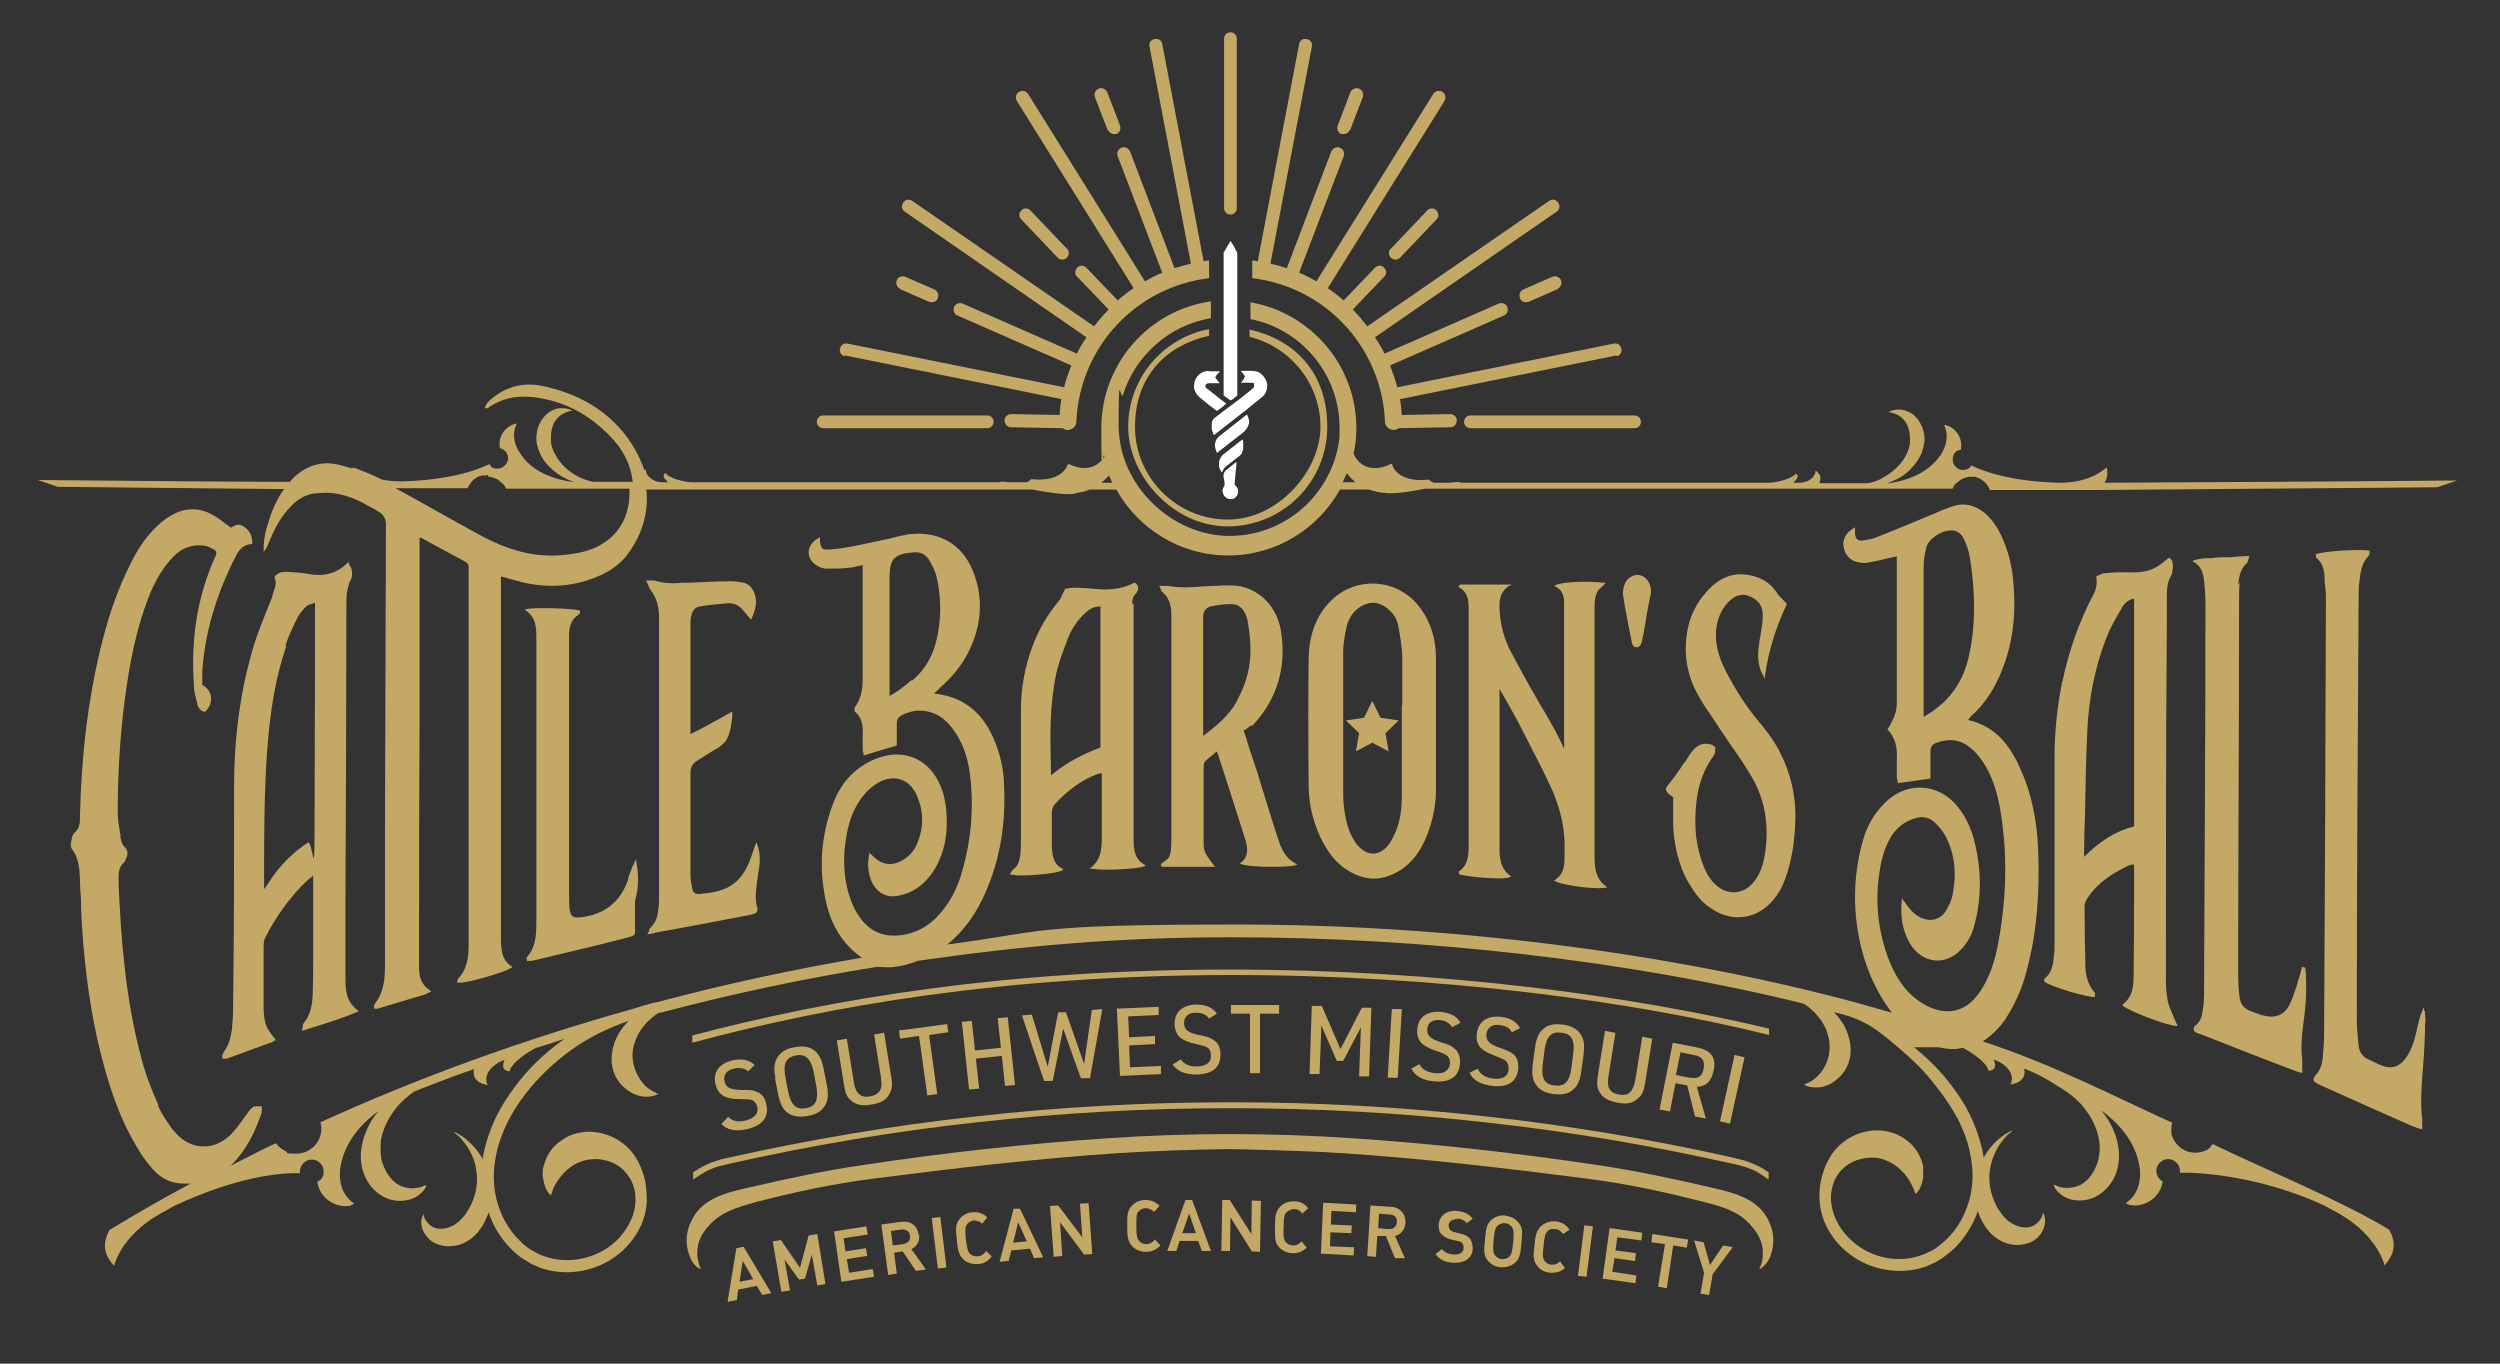 <?xml version="1.0" encoding="UTF-8"?> <svg xmlns="http://www.w3.org/2000/svg" version="1.1" viewBox="0 0 550 300"><rect x="0" y="0" width="550" height="300" fill="#333333" stroke="none"/><defs><style> .st0 { fill: #fff; } .st1 { fill: #c4a866; } .st2 { display: none; } </style></defs><g id="Testing_Dark_Background" class="st2"><rect x="2.7" y="2" width="545.4" height="295.3"></rect></g><g id="Layer_3"><polygon class="st1" points="301.9 154.2 300.1 157.9 296.1 158.5 299 161.3 298.3 165.3 301.9 163.4 305.5 165.3 304.8 161.3 307.7 158.5 303.7 157.9 301.9 154.2"></polygon><path class="st1" d="M270.7,243.8c18.7,0,37.3,1,55.9,3.1,18.4,2,36.7,5.1,54.9,9.2h0c.3,0,.5.1.8.2.3,0,.5.1.8.2h0c.9.2,1.9.6,2.8,1,.9.4,2.3,1.4,3.2,2v-1.6c-.9-.6-1.8-1.2-2.8-1.6-1-.5-2-.8-2.9-1.1-.3,0-.6-.1-.8-.2-.3,0-.6-.1-.8-.2h0c-18.2-4.1-36.6-7.2-55-9.2-18.6-2.1-37.3-3.1-56-3.1-18.7,0-37.4,1-56,3.1-18.4,2-36.8,5.1-55,9.2h0c-.3,0-.5.1-.8.2-.3,0-.6.1-.8.2-1,.3-2,.6-2.9,1.1-.9.4-1.9,1-2.8,1.6v1.6c.8-.6,2.3-1.5,3.2-2,.9-.4,1.9-.8,2.8-1h0c.3,0,.5-.1.8-.2.3,0,.5-.1.8-.2h0c18.2-4.1,36.5-7.2,54.9-9.2,18.6-2.1,37.2-3.1,55.9-3.1Z"></path><path class="st1" d="M295.4,253.7c18,1.2,35.9,3.3,53.7,5.6,8.7,1.1,17.5,3,26,5.2,3.9,1,7.5,2,10.2,5.2.9,1,1.6,2.1,2,3.1.4,1,.6,2.2.5,3.4,0,.9-.2,1.9-.6,2.6,0,.1-.1.3-.2.4,0,0,.2,0,.3-.1.3-.2,1.2-.8,1.9-2.1.4-.8,1.1-2.6.9-5-.2-2-1.1-4.1-2.4-5.6-2.8-3.3-7.6-4.3-11.5-5.2-8.2-1.9-16.6-3.7-24.9-4.9-17.9-2.7-36-4.7-54-5.9-8.9-.6-17.8-.9-26.7-.9-8.9,0-17.8.3-26.7.9-18.1,1.2-36.1,3.2-54,5.9-8.3,1.2-16.7,3-24.9,4.9-4,.9-8.7,1.9-11.5,5.2-1.3,1.6-2.2,3.6-2.4,5.6-.2,2.4.5,4.1.9,5,.7,1.4,1.6,2,1.9,2.1.1,0,.2,0,.3.1,0-.1-.1-.2-.2-.4-.3-.7-.5-1.7-.6-2.6,0-1.2.1-2.4.5-3.4.4-1,1.1-2.1,2-3.1,2.7-3.1,6.4-4.1,10.2-5.2,8.5-2.2,17.3-4.1,26-5.2,17.9-2.3,35.8-4.4,53.7-5.6,8.2-.5,16.5-.8,24.7-.9,0,0,16.5.3,24.7.9Z"></path><path class="st1" d="M266,73.9v-1.5c-10.1,1.9-17.8,10.8-17.8,21.5s9.8,21.9,21.9,21.9,21.9-9.8,21.9-21.9-7.3-19.2-17.1-21.4v1.6c8.9,2.2,15.6,10.2,15.6,19.8s-9.2,20.4-20.4,20.4-20.4-9.2-20.4-20.4,7-18,16.2-20Z"></path><path class="st1" d="M55.9,243.4l-.4.3c-.4.3-.7.7-1,1.1,0,.1-.2.2-.2.3-.4.5-.7,1-1,1.4-.8,1.1-1.7,2.3-2.7,3.3-1.8,1.6-3.8,2.5-5.9,2.4-2.2,0-4.3-1-6-2.9-.6-.6-1-1.1-1.3-1.6-.2-.3-.4-.7-.7-1-.7-1.1-1.4-2.2-1.9-3.4v-.3c-1.5-3.3-2.8-6.7-3.7-10.2-3.6-13.4-4.5-26.9-5-38.2v-.4c0-1.7-.2-3.3,1.3-4.6,0,0,.1-.1.1-.2h-.2c0,0,.2,0,.2,0,.5-1,1-2.1-.2-3.2-.4-.4-.6-1-.8-2v-.5c-.3-1.7-.6-3.4-.6-5.1,0-8.3.5-15.7,1.3-22.7.8-6.4,2-14.9,4.9-22.9,1.2-3.4,2.9-7.3,6.1-10.6,1.8-1.8,3.9-2.6,6.3-2.4.7,0,1.5.3,2.2.7,1,.5,1.1.8.6,1.9-3.9,8.7-5.4,18.1-4.6,28.6,0,1.2.4,2.3.7,3.5v.3c.3.7.6,1.4,1.6,1.6h.1s0,0,0,0c1-.9,1.5-2.2,1.3-3.4-.2-1.1-.9-2-1.9-2.5,0-.3,0-.6,0-.9,0-.7,0-1.4,0-2.1.6-8.7,3.1-17,7.5-25.6.6-1.1,1.5-2.3,3.3-2.4h.2s0-.2,0-.2c0-1.8-.7-3-2.1-3.8-1.1-.6-1.9,0-2.6.4-.4-.3-.8-.6-1.2-.9-.9-.7-1.7-1.3-2.6-1.8-2.8-1.7-5.9-1.8-8.8-.3-1.2.6-2.3,1.4-3.6,2.6-3.4,3.2-5.4,7.1-7.1,10.9-2.2,4.7-3.9,10-5.5,16.5-2.6,11-4.1,22.8-4.4,36.3v.2c0,1.3,0,2.5-1.1,3.5-.5.4-.7,1.1-.8,1.8,0,.2,0,.4-.1.5-.1.4,0,.9.1,1.2,1.6,2,1.8,4.5,1.9,6.8v.4c0,1.3.1,2.6.2,3.8,0,1.9.1,3.8.2,5.7.7,10.6,2,20,4.2,28.6,1.5,5.9,3.7,13.5,8,20.6,1.1,1.9,2.3,3.5,3.5,4.8,1.8,2.1,4.2,3.1,6.8,3.1s1.2,0,1.8-.2c-6.2,3.3-12.3,6.8-18.2,10.4-1.9,3.4-.9,5.8,1,7.9,0,0,1.4-6.5,10-11.4,1.1-.6,2.2-1.2,3.2-1.8,13.8-6.4,23-7.3,27.7-7.2,0-.1,0-.2,0-.4,0-1.4,1.2-2.6,2.6-2.6s2.6,1.2,2.6,2.6-.6,1.9-1.4,2.3c.8,5.1,6.5,6.2,8.1,4.8-4.1-2.8-3-8-3-8,.9-5.9,5.1-10,8.4-12.4-1.4,1.6-2.5,3.6-3.2,5.7-.5,1.6-.8,3.2-.7,4.7,0,1.5.4,2.9.9,4,.9,2.2,2.7,3.9,4.7,4.8,1,.4,2,.6,3,.6.9,0,1.8-.2,2.5-.4,1.4-.5,2.3-1.4,2.8-2,.2-.3.4-.6.4-.8,0-.2.1-.3.1-.3,0,0,0,0-.3.1-.2,0-.4.2-.7.3-.7.2-1.6.4-2.7.3-1.1-.1-2.3-.5-3.2-1.3-1-.8-1.8-1.9-2.4-3.3-.3-.7-.6-1.5-.7-2.5-.1-1-.1-2.2,0-3.4.4-2.5,1.7-5.1,3.4-7.2,1.2-1.5,2.7-2.7,4-3.6,4.3-1.7,8.7-3.4,13.1-4.9-.7,3.2,3,3.5,3,3.5-1.2-2.3,1.2-4.7,3.7-5.5-1.1,2.5,1.1,2.5,1.1,2.5.6-2.4,5.3-4.9,5.7-5.1,2.2-.7,4.4-1.4,6.6-2.1-.1,0-.2.2-.4.2-4.1,2.9-7.8,6.4-10.8,10.5-1.5,2-2.9,4.2-4,6.4-1.1,2.3-2,4.7-2.6,7.2-.2.7-.3,1.4-.4,2.2-1.1-2-2.6-3.5-3.7-4.4-.7-.6-1.4-.9-1.8-1.2-.4-.2-.7-.4-.7-.4h0c0,0,0,.2,0,.2,0,0,.2.2.6.5.4.3.9.8,1.4,1.5,1.1,1.3,2.3,3.4,2.7,5.8.5,2.4.2,5-.7,7.2-.4,1.1-1,2-1.5,2.8-.6.8-1.1,1.3-1.6,1.8-1.9,1.6-4.4,2-5.9,1-.8-.5-1.3-1.2-1.6-1.8-.1-.3-.2-.5-.2-.7,0-.2,0-.3,0-.3,0,0,0,0-.1.2,0,.2-.2.4-.3.8-.2.7-.2,1.9.5,3.2.4.6.9,1.3,1.7,1.9.8.5,1.7.9,2.7,1,1,.2,2.1,0,3.2-.2,1.1-.3,2.1-.9,3-1.6,1.5-1.2,2.8-3.2,3.6-5.6.2.5.3.9.5,1.4,1,2.4,2.4,4.6,4.3,6.5.9,1,1.9,1.8,3,2.5.6.3,1.1.7,1.7,1,.3.1.6.3.9.4l.9.4c5,1.8,10.8,1.1,15.3-1.6,2.3-1.4,4.2-3.2,5.7-5.5,1.5-2.2,2.4-4.9,2.5-7.6,0-2.2-.2-4.2-.8-6-.6-1.8-1.4-3.5-2.7-5-1.3-1.5-3-2.7-5.1-3.5-2.1-.7-4.6-1.1-7.4-.2-1.4.4-2.6,1.2-3.6,2-1,.8-1.7,1.8-2.2,2.7-.5,1-.8,1.9-1,2.7-.1.9-.2,1.7,0,2.4.2,1.4.6,2.3,1,2.9.2.3.4.5.5.6.1.1.2.2.2.2,0,0,.1-.3.3-.9.2-.6.5-1.4,1.1-2.2,1.1-1.7,3-3.7,5.6-4.5,1.4-.4,2.8-.5,4.1-.3,1.3.2,2.5.6,3.6,1.3,1.1.7,2,1.7,2.8,3,.7,1.3,1.2,2.9,1.1,4.7,0,2.2-.8,4.4-2.1,6.3-1.2,1.9-2.9,3.5-4.8,4.6-3.9,2.3-8.8,2.9-13.1,1.4l-.8-.3c-.3-.1-.5-.2-.8-.4-.5-.2-1-.6-1.5-.8-.9-.6-1.8-1.3-2.6-2.2-1.6-1.6-2.9-3.6-3.8-5.7-.9-2.1-1.5-4.4-1.6-6.7-.2-2.3.1-4.7.6-6.9.5-2.3,1.4-4.5,2.4-6.6,1.1-2.1,2.3-4.1,3.8-6,2.9-3.8,6.4-7.1,10.3-9.9,3.8-2.7,8.1-4.8,12.5-6.3-.9.9-1.7,1.9-2.3,3-1.3,2.3-1.7,5.1-1.3,7,.2,1,.5,1.9,1,2.7.5.8,1,1.5,1.7,2,1.2,1.1,2.6,1.7,3.8,1.9,1.2.2,2.2,0,2.8-.2.3,0,.5-.2.7-.3.1,0,.2-.1.2-.1,0,0,0,0-.2,0-.2,0-.4-.1-.6-.3-.5-.2-1.2-.6-1.9-1.2-1.3-1.2-2.5-3.2-2.9-5.3-.2-1.1-.3-2.7.4-4.6.6-1.8,1.8-3.7,3.5-5.1.6-.5,1.1-.9,1.7-1.3.1,0,.3,0,.4,0h0c15.5-4.1,31.4-7.5,47.7-10.1.6,0,1.2.1,1.8.1s.9,0,1.3,0c2-.2,3.9-.6,5.7-1.4,23.7-3.4,44.2-5.2,69.1-5.2,42.4,0,87.4,5.1,125.9,14.6.6.4,1.2.8,1.7,1.3,1.6,1.4,2.9,3.2,3.5,5.1.6,1.8.6,3.5.4,4.6-.3,2.1-1.5,4.1-2.9,5.3-.7.6-1.4,1-1.9,1.2-.3.1-.5.2-.6.3-.2,0-.2,0-.2,0,0,0,0,0,.2.1.1,0,.4.2.7.3.6.2,1.6.3,2.8.2,1.2-.2,2.6-.8,3.8-1.9.6-.5,1.2-1.2,1.7-2,.5-.8.8-1.7,1-2.7.4-1.9,0-4.6-1.3-7-.6-1-1.3-2-2.2-2.9,6.5,1.4,9.4,3.7,14.3,7.9s6.4,6.1,9.3,9.9c1.4,1.9,2.7,3.9,3.8,6,1,2.1,1.9,4.3,2.4,6.6.5,2.3.8,4.6.6,6.9-.1,2.3-.7,4.6-1.6,6.7-.9,2.1-2.2,4.1-3.8,5.7-.8.8-1.7,1.5-2.6,2.2-.5.3-.9.6-1.5.8-.3.1-.5.3-.8.4l-.8.3c-4.2,1.6-9.2,1-13.1-1.4-1.9-1.2-3.6-2.8-4.8-4.6-1.2-1.9-2-4-2.1-6.3,0-1.8.4-3.4,1.1-4.7.7-1.3,1.7-2.3,2.8-3,1.1-.7,2.3-1.1,3.6-1.3,1.3-.2,2.7-.2,4.1.3,2.6.8,4.5,2.8,5.6,4.5.5.9.9,1.7,1.1,2.2.2.6.3.9.3.9,0,0,0,0,.2-.2.1-.1.3-.3.5-.6.4-.6.8-1.5,1-2.9,0-.7,0-1.5,0-2.4-.2-.9-.5-1.8-1-2.7-.5-.9-1.2-1.9-2.2-2.7-1-.8-2.2-1.6-3.6-2-2.8-.9-5.4-.5-7.4.2-2.1.8-3.8,2-5.1,3.5-1.3,1.5-2.1,3.2-2.7,5-.6,1.8-.9,3.8-.8,6,.1,2.7,1,5.3,2.5,7.6,1.4,2.2,3.4,4.1,5.7,5.5,4.5,2.7,10.3,3.4,15.3,1.6l.9-.4c.3-.1.6-.3.9-.4.6-.3,1.2-.7,1.7-1,1.1-.8,2.1-1.6,3-2.5,1.8-1.9,3.3-4.1,4.3-6.5.2-.4.4-.9.5-1.4.8,2.4,2.1,4.4,3.6,5.6.9.7,1.9,1.3,3,1.6,1.1.3,2.2.4,3.2.2,1-.1,2-.5,2.7-1,.8-.5,1.3-1.2,1.7-1.9.7-1.3.7-2.5.5-3.2,0-.4-.2-.6-.3-.8,0-.2-.1-.2-.1-.2,0,0,0,0,0,.3,0,.2-.1.4-.2.7-.2.6-.8,1.3-1.6,1.8-1.5,1-4,.6-5.9-1-.5-.4-1.1-1-1.6-1.8-.6-.8-1.1-1.7-1.5-2.8-.9-2.1-1.2-4.8-.7-7.2.5-2.4,1.6-4.5,2.7-5.8.5-.7,1-1.2,1.4-1.5.4-.3.6-.5.6-.5h0c0,0,0-.2,0-.2,0,0-.3.1-.7.4-.4.2-1.1.6-1.8,1.2-1.2.9-2.6,2.4-3.7,4.4-.1-.7-.2-1.5-.4-2.2-.6-2.5-1.5-4.9-2.6-7.2-1.1-2.3-2.5-4.4-4-6.4-2.4-3.2-5.2-6-8.3-8.5.1,0,5.2,0,5.4,0,1,.2,2,.4,3,.4s1.5-.1,2.3-.3c0,0,0,0,0,0,0,0,5.1,2.6,5.7,5.1,0,0,2.2,0,1.1-2.5,2.5.8,4.9,3.1,3.7,5.5,0,0,3.8-.4,3-3.5,4.4,1.6,7.5,4,9.1,4.9,1.3.9,2.8,2.1,4,3.6,1.7,2.1,3,4.7,3.4,7.2.2,1.2.2,2.4,0,3.4-.1,1-.4,1.8-.7,2.5-.6,1.4-1.4,2.5-2.4,3.3-.9.8-2.1,1.2-3.2,1.3-1.1.1-2,0-2.7-.3-.3-.1-.6-.2-.7-.3-.2,0-.3-.1-.3-.1,0,0,0,0,.1.3,0,.2.2.4.4.8.5.6,1.3,1.5,2.8,2,.7.3,1.6.4,2.5.4.9,0,2-.2,3-.6,2-.9,3.7-2.6,4.7-4.8.5-1.1.8-2.5.9-4,0-1.5-.2-3.1-.7-4.7-.7-2.1-1.8-4-3.2-5.7,3.3,2.4,7.5,6.5,8.4,12.4,0,0,1.1,5.2-3,8,1.7,1.3,7.3.3,8.1-4.8-.8-.4-1.4-1.3-1.4-2.3,0-1.4,1.2-2.6,2.6-2.6s2.6,1.2,2.6,2.6,0,.2,0,.4c4.7-.1,17.9.8,31.7,7.2,1.1.6,2.2,1.2,3.3,1.8,8.6,4.9,10,11.4,10,11.4,1.9-2.1,2.9-4.6,1-7.9h0c-11.2-6.7-26.8-13-38.8-18.8-.3.4-.6.8-1,1.1,0,0,0,0-.1.1h0s0,0,0,0h0s0,0,0,0h0s0,0,0,0h0s0,0,0,0h0s0,0,0,0h0s0,0,0,0h0s0,0,0,0h0s0,0,0,0h0s0,0,0,0h0s0,0,0,0h0s0,0,0,0h0s0,0,0,0h0s0,0,0,0h0c-.1,0-.3.2-.4.2-.7.3-1.5.5-2.3.5-2.6,0-4.7-1.8-5.3-4.2h0c0,0,0-.1,0-.1h0c0,0,0,0,0-.1h0c0,0,0,0,0-.1h0c0,0,0,0,0-.1h0c0,0,0,0,0-.1h0c0,0,0,0,0-.1h0c0,0,0-.1,0-.1h0c0,0,0,0,0-.1h0c0,0,0,0,0-.1h0c0-.6,0-1,.2-1.5-14.7-6.7-26-12.7-41.7-17.9,2-1.3,3.7-3,5-4.9,2-3.1,3.6-6.5,4.6-10.4,2.2-8,3-16.8,2.6-26.9-.3-6.7-1.5-12.4-3.8-17.5-2-4.6-5-9.5-11.6-11,0,0,0-.1.1-.2.2-.2.3-.3.4-.5,3.2-2.8,5.6-6.5,7.3-11.2,2.1-5.6,2.8-11.8,2.1-18.9-.3-3.4-1.2-6.7-2.5-9.5-1.1-2.4-2.4-4.2-4.1-5.5-2-1.5-4.2-2-6.4-1.3-1.3.4-2.6.9-3.9,1.5-1.6.7-3.2,1.3-4.8,2-2.6,1.1-5.4,2.2-8.1,3.3-.9.4-1.9.6-3.2.8-1.1.2-1.6-.2-1.8-1.4,0-.2,0-.5,0-.7,0-.1,0-.3,0-.4v-.4s-.3.2-.3.2c-1.7,1-2.5,2.5-2.2,4.1.3,1.8,1.5,3.1,3.2,3.4,1,.2,1.8.2,2.5,0,1.1-.2,2.2-.4,3.3-.7.4-.1.9-.2,1.3-.3l1.4-.3c0,0,0,.2,0,.3,0,.3,0,.5,0,.7,0,4.3,0,8.6,0,12.9,0,6.2,0,12.3,0,18.5,0,1.3-.4,2.7-1.2,4.2-.2.3-.3.6-.5.9l-.4.6h.1c1.6,1.8,2.2,3.8,2,6.8,0,1.1,0,2.2,0,3.2v.4c0,.3,0,.6.2.9,0,.1,0,.2,0,.3v.2s7.2-1,7.2-1v-.2c0-.6,0-1.2,0-1.7,0-1.4,0-2.7,0-4,0-1.1.4-1.7,1.4-2,2.7-1,5.1-.7,7.1.9,1.6,1.2,2.8,2.8,3.9,4.7,1.5,2.8,2.5,6,3.1,10,1.4,8.8,1.3,18-.5,28-.8,4.7-2.1,8.2-4.1,11.2-3.1,4.6-7.6,5.5-12.4,2.7-3.4-2-5.8-5.1-7.6-9.6-2.3-6-3.1-12.3-2.2-18.8.3-2.4.9-5.4,2.5-8.2,1.3-2.2,3.1-3.6,5.5-4.3,1.7-.5,3.1-.1,4.2.9,1.1,1,1.9,2.1,2.5,3.2,1.9,3.7,2.4,7.9,1.5,12.6-.2,1.3-.8,2.5-1.5,3.7-1.2,1.9-3.3,2.5-5.5,1.5-1.2-.6-2.2-1.5-3.1-2.8-.1-.2-.3-.4-.5-.7-.1-.1-.2-.2-.3-.4l-.3-.4v.5c-.4,3.8.3,7,1.8,9.5,1.4,2.2,3.3,3.5,5.5,3.7,2.2.2,4.4-.8,6.1-2.8,1.3-1.5,2.2-3.2,2.7-5.5,1.5-5.9,1.4-12-.2-18.2-.7-2.7-1.9-5.2-3.5-7.2-2-2.6-4.8-4.1-7.8-4.3-3.1-.2-6,1-8.4,3.4-2.2,2.2-3.8,4.9-4.7,8-2,7-2.3,14.1-1,21.1,1.2,6.5,3.7,12.2,7.3,17-2.7-.8-5.4-1.5-8.1-2.3-41.5-11.1-89.9-17.1-136-17.1s-41.7,1.5-63.7,4.4c3.7-3,6.5-6.9,8.6-11.9,3-7,4.3-14.6,3.9-23.2-.1-3.6-.9-7-2.3-10.2-2.6-6-6.9-9.3-13.1-9.9.1,0,.2-.2.3-.3.4-.3.6-.6.9-.9,2.9-2.5,4.9-5.1,6.3-7.8,3.1-6.2,3.4-12.3,1-18.1-2.4-5.8-7.3-8.6-13.6-8-.5,0-.9.1-1.3.2-1.1.2-2.3.5-3.4.8-2.3.5-4.7,1-7.1,1.5-2.4.5-4.5.8-6.3.9-1.4.1-1.7-.2-1.9-1.8,0-.1,0-.3,0-.4v-.5c-.1,0-.4.2-.4.2-1.3.8-2.1,1.9-2.1,3.1,0,1.1.6,2.2,1.8,2.9.7.5,1.5.7,2.2.7,1.7,0,3.4,0,4.9-.2.7,0,1.3-.2,2.1-.4.3,0,.6-.1.9-.2v2c0,2.1,0,4.3,0,6.4,0,5.5,0,11.1,0,16.6,0,2.7-.5,4.7-1.8,6.4,0,.1,0,.2,0,.4,0,0,0,.1,0,.2h0c0,.1,0,.2,0,.2,1.4,1.1,2,2.8,1.8,5.2,0,1,0,1.9,0,2.9v.2c0,.3,0,.6.2.9,0,.1,0,.2,0,.3v.2s7.3-2.2,7.3-2.2v-.2c0-.4,0-.9,0-1.3,0-1.1,0-2.2,0-3.3,0-.8.3-1.4,1-1.8,2.5-1.3,4.9-1.4,7.3-.4,1.9.8,3.4,2.3,4.8,4.5,1.4,2.2,2.3,4.7,2.8,7.5,1.2,7.8.6,15.6-1.7,23.3-1,3.4-2.6,6.3-4.7,8.7-2.5,2.9-5.6,4.5-9.1,4.8-3.4.3-6.1-.9-8.1-3.4-1.3-1.6-2.2-3.5-2.9-5.8-1.1-3.8-1.3-8-.5-12.6.5-2.9,1.3-5.3,2.7-7.5,1.2-1.9,2.6-3.3,4.3-4.3,1.8-1,3.5-1.2,5-.7,1.5.5,2.7,1.7,3.5,3.5,1.5,3.4,1.6,6.9.1,10.5-.6,1.5-1.6,2.8-3,3.6-2.3,1.5-4.6,1.3-6.6-.6-.1-.1-.3-.3-.4-.4l-.6-.5v.4c-.5,2.4-.1,4.9.9,6.6,1.2,2,3.1,2.9,5.3,2.5,3.6-.6,6.3-2.7,8.3-6,2.1-3.6,2.9-7.7,2.5-12.5-.2-2.7-.8-4.9-1.8-6.8-2.6-5-7.7-7-13.1-5.1-4.7,1.7-8,5-9.9,9.8-2.7,6.9-3.3,14.1-1.8,21.3.9,4.6,2.8,8.2,5.7,11,.7.7,1.5,1.3,2.3,1.9-15.2,2.6-30.1,5.8-44.7,9.7-2,.4-3.9,1-5.8,1.6-23.9,6.7-46.9,15-68.6,24.9.1.5.2.9.2,1.4h0c0,3.1-2.5,5.5-5.5,5.5s-1.6-.2-2.3-.5c-.9-.4-1.6-1-2.2-1.8-3.4,1.6-6.7,3.3-10,5,.5-.5,1-1,1.5-1.6,2.8-3.3,4.3-7,5.4-10.2,0-.2,0-.4,0-.6v-.7ZM423.2,157.9v-9.3c0-7.8,0-15.8,0-23.8,0-1.4.2-2.9.6-4.4.2-.9,1.1-1.9,2.3-2.7,1-.6,2.1-1,3-1s.5,0,.7,0c1.4.3,2.1,1.4,2.4,2.2.5,1.1,1,2.5,1.2,3.9,1.3,8.3,1.2,15.6-.4,22.2-1.4,5.6-4.6,9.8-9.8,12.7ZM200.5,149.6h0c-1.4,1.3-2.9,2.5-4.8,3.5,0-.1,0-.2,0-.3,0-.4,0-.8,0-1.1,0-6.8,0-13.7,0-20.5v-4.2h0c0-.2,0-.3,0-.4.1-3.8,1.2-4.8,5.5-5.1,0,0,.2,0,.3,0,1.2,0,2.3.6,2.9,1.7.7,1.2,1.4,2.5,1.7,3.9,1,4.5,1,9,0,13.4-.8,3.7-2.6,6.9-5.5,9.3Z"></path><path class="st1" d="M60,131.1c-.3.7-.6,1.5-.9,2.2-1.1,2.7-2.2,5.4-3.1,8.2-3,9.7-4.5,20.3-4.5,31.4,0,15.3,0,31.1-.2,46.9,0,1.9,0,3.8-.2,5.6-.1,1.9-.5,4.2-1.9,6.1-.2.2-.2.5-.3.7,0,.1,0,.2,0,.4v.3c0,0,.2,0,.2,0,.1,0,.2,0,.3,0,0,0,.2,0,.3,0s.1,0,.2,0c3.3-1.2,6.5-2.4,9.6-3.5.3,0,.5-.2.7-.4,0,0,.2-.1.3-.1h.2c0-.1-.2-.3-.2-.3-2-2.6-2.3-3.2-2.5-6.4,0-.5,0-.9,0-1.3v-2.6c0-3.3,0-6.7,0-10,0-.6,0-1.4.4-2.1,2.5-4.9,5.6-9.1,9.2-12.5.3-.3.6-.5,1-.8.1,0,.2-.2.3-.3,0,.1,0,.2,0,.3,0,.4,0,.7,0,1,0,6.3,0,11.2,0,15.9,0,.6,0,1.2,0,1.8,0,2.3,0,4.7-.1,7.1-.1,2.2-.4,4.5-2,6.4-.1.2-.2.4-.2.7,0,.2,0,.3-.1.6v.4c0,0,.3-.1.3-.1,1.2-.4,2.3-.8,3.4-1.1,2.9-.9,5.6-1.8,8.4-3h.3c0-.1-.3-.4-.3-.4-2.5-2-2.6-4.4-2.6-7,0-.3,0-.6,0-.9,0-.3,0-.5,0-.8v-17.4c.1-20.5.2-40.9.2-61.4,0-.4,0-.8,0-1.2,0-2.1,0-4.1,1-6,.3-.6.3-1.3.2-2,0-.3-.2-.6-.4-1,0-.1-.2-.3-.2-.5v-.3c-.1,0-.4.2-.4.2-2.3,2.2-5,3-8.4,2.4-1.5-.3-3.1-.4-4.8-.5-.9,0-2,0-2.8,1.1h0c0,.1,0,.2,0,.2.6,1.2,0,2.4-.4,3.6,0,.2-.1.3-.2.5ZM62.8,142c.7-2.2,1.8-4.4,2.8-6.4.4-.7,1-1.5,1.8-2.2.3-.3.7-.4,1.3-.6.2,0,.4-.1.6-.2v.6c0,.5,0,.9,0,1.3v10.2c0,12.4-.1,25.2-.1,37.8s-.4,2.2-1.5,2.9c-3.5,2.3-6.4,5.3-8.6,8.8-.2.4-.5.7-.7,1,0,.1-.2.2-.3.4h0c0,0,0-.1,0-.2,0-.2,0-.5,0-.7v-1.8c0-9.2,0-18.7.7-28.1.7-9.3,2-16.3,4.2-22.7Z"></path><path class="st1" d="M453.7,149.9c-1.1,5.4-1.7,11-1.7,16.7,0,13.6,0,27.2,0,40.8,0,1.1,0,2.2-.2,3.4-.1,1.5-.5,3.3-2,4.5-.1.1-.1.3-.1.4,0,0,0,0,0,.1h0c0,.1.1.2.1.2,1.5,1.1,9.6,3.5,10.9,3.3h.2c0,0,0-.2,0-.2,0,0,0-.2,0-.3h0c0-.3,0-.5-.2-.6-1.2-1.4-1.8-3.2-1.9-5.3-.1-4.3-.2-8.7-.2-13.6,0-.5.2-1.1.7-1.8,1.9-2.9,4.8-5.1,9-7.1.3-.1.6-.2.9-.2.1,0,.2,0,.3,0,0,.1,0,.2,0,.4,0,.4,0,.7,0,1v3.7c0,6.1,0,12.4-.1,18.6,0,2.6,0,5.2-2.3,7l-.2.2.2.2c1.2,1.1,9.2,4.2,11.6,4.4h.4s-.4-.8-.4-.8c-.1-.3-.2-.5-.3-.7-.2-.4-.3-.8-.5-1.2-.4-.9-.8-1.8-1-2.8-.3-1.6-.4-3.4-.4-4.8,0-26,0-52.4.2-77.9v-5c0-.3,0-.6,0-.9,0-1.7,0-3.3.9-4.9.3-.4.3-1,.4-1.5v-.2c.1-1,0-1.7-.6-2.2h-.2c0-.1-.2,0-.2,0-2.8,2.6-5,3.3-9,3.1-1.6,0-3.2,0-4.7.2h-.2c-.4,0-.8.2-1.2.4-.2,0-.3.1-.5.2h-.2c0,0,0,.3,0,.3q.3,2.1-.7,3.9c-3,5.7-5.3,12-6.8,19.2ZM463.4,140.4c.8-2.2,2-4.3,3.2-6.3l.2-.4c.7-1.2,1.6-1.8,2.7-2v50.1c-3.9,1-7.4,3.1-11,6.7,0-.1,0-.3,0-.4,0-.4,0-.7,0-1,0-2.5.1-5.1.2-7.6.1-6.1.2-12.4.5-18.6.3-7.2,1.7-14.1,4.2-20.6Z"></path><path class="st1" d="M331.9,129l.7-.4h-11.4l-.4.6h.2c1.8,1,2.1,2.6,2.1,4.6,0,.3,0,.6,0,.9v.7s0,51,0,51c0,2.3-.4,4.1-2.1,5.3-.2.1-.1.3,0,.4,0,0,0,0,0,.1v.2s.2,0,.2,0c2.3.6,9.7,1.2,10.9.6l.4-.2-.3-.2c-1.9-1.3-2.2-3.3-2.3-5.3,0-.3,0-.6,0-.9,0-11.5,0-23.1,0-34.6,0,0,0-.1,0-.2.5.8.9,1.6,1.4,2.4,1.2,2.2,2.5,4.4,3.6,6.6l.7,1.4c1.9,3.7,3.9,7.5,5.7,11.4,2.1,4.7,3.1,9.4,2.9,14,0,.2,0,.5,0,.7,0,2.1,0,4-2,5.4l-.3.2.3.2c1.2.7,6.5,1.5,9.4,1.5.6,0,1.1,0,1.5-.1h.5c0-.1-.4-.4-.4-.4-2.2-1.7-2.4-4-2.4-6.5,0-9,0-18.1,0-27.1,0-9,0-18.1,0-27.1,0-.8,0-1.6.1-2.4.2-.9.4-1.9,1.3-2.5.2-.1.3-.3.5-.5,0,0,.2-.2.3-.3l.3-.3h-.5c-3.5-.4-9.2-.2-10.5.5l-.4.2.4.2c1.5.8,1.8,2.1,1.8,3.4,0,.2,0,.3,0,.5,0,.3,0,.6,0,.8,0,10.2,0,20.4,0,30.6,0,.1,0,.2,0,.4-1.3-3.1-3-5.9-4.6-8.7-.6-.9-1.1-1.9-1.7-2.9-1.8-3.1-3.6-6.4-5.4-9.8-1.5-2.8-2.3-5.9-2.5-9.1-.1-2.2,0-4,2.2-5.5Z"></path><path class="st1" d="M533.3,222.4v-.8c-.1,0-.4.8-.4.8-.6,1.4-.9,2.8-1.2,4.1,0,.3-.1.6-.2.9-.4,1.8-1.1,3.9-2.4,5.6-1.3,1.7-2.9,2.2-4.9,1.5-.6-.2-1.2-.5-1.8-.8-.4-.2-.7-.3-1.1-.5-1.4-.6-2.2-1.6-2.4-3.1-.2-2.2-.4-4-.4-5.8,0-30.3.2-60.1.4-93h0c0-1.2,0-2.4.2-3.6.2-1.9.5-3.9,2-5.4.2-.2.2-.4.2-.7,0,0,0-.2,0-.3v-.2s-.2,0-.2,0c-2.7-.3-10.2.2-11.4.8h-.2c0,0,0,.2,0,.2,0,0,0,0,0,.2,0,.2,0,.4.2.5,1.3,1.1,1.6,2.6,1.7,4.1v.9c.2,1.3.3,2.6.3,3.8-.1,32.3-.2,64.6-.4,96,0,1.8-.2,3.7-.3,5.1-.1,1.1-.4,2.4-1.2,3.4-.6.7-.9,1.1-.8,1.5,0,.4.6.7,1.4,1.1,6.5,2.9,13.1,5.9,20.4,9.1.3.1.7.2,1.1.4.2,0,.4.1.7.2h.3c0,0,0-.2,0-.2,0-.3,0-.5,0-.7,0-.4,0-.7,0-1.1-.4-3.3-.2-6.6,0-9.6.3-3.3.5-6.7.6-9.9,0-.8,0-1.6.1-2.3,0-.5,0-1-.1-1.5,0-.2,0-.4,0-.6Z"></path><path class="st1" d="M249.1,133c0-.8,0-1.6.7-2.3.4-.4.6-.9.6-1.4,0-.4-.3-.8-.7-1.1h-.1c0,0-.1,0-.1,0-3.1,1.7-6.4,1.6-9.2,1.3-1.4-.1-2.7-.2-4-.2-.6,0-1.2.1-1.6.2-.1,0-.2,0-.3,0h-.1s0,.1,0,.1c-.2.4-.3.7-.5,1-.2.6-.4,1-.7,1.4-2.6,3.1-4.6,6.5-6,10.3-1.6,4.3-2.5,9-2.5,14,0,5.4,0,10.7,0,16.1,0,4,0,7.9,0,11.9v.2c0,1.1,0,2.2-.1,3.3-.2,1.7-.6,2.8-1.6,3.5-.2.1-.3.3-.4.5,0,0-.1.2-.2.3l-.2.3h.4c.5.1,1.2.2,2,.2,3.2,0,8.1-.5,9.1-1.1l.4-.2-.3-.2c-2.1-1.1-2.2-3.1-2.3-5,0-1.1,0-2.1,0-3.2,0-1.3,0-2.7,0-4,0-.8.2-1.4.6-1.9,2.9-3.2,6-5.4,9.4-6.7.2,0,.5-.1.8-.2,0,0,.2,0,.2,0v3.8c0,3.1,0,6.2,0,9.3v.6c0,2.6,0,5.1-2.3,7l-.4.3h.5c2,.5,10.2.1,11.5-.5l.4-.2-.4-.2c-1.9-1.2-2.3-2.9-2.3-5.3v-.4s0-10.4,0-10.4c0-13.8,0-27.6,0-41.4ZM242,164.5c-4.1,1.5-7.7,3.5-10.8,6.1,0,0,0,0,0,0,0,0,0,0,0,0s0,0,0,0v-1.6c-.2-6.9-.3-14,1.2-20.9.6-2.6,1.6-5.2,2.6-7.8h0c.8-2,2-3.8,3.7-5.4,1.2-1.1,1.9-1.4,3.4-1.5v31.1Z"></path><path class="st1" d="M492.4,128.7c.2-1.9.5-3.6,1.9-4.8.2-.2.2-.4.3-.7,0-.2.1-.3.2-.6v-.3c.1,0-1.6.1-1.6.1-.9,0-1.7.1-2.5.2-.4,0-.8,0-1.3,0-.9,0-1.8,0-2.7.2-.3,0-.7,0-1,0-1.2,0-2.1.2-3.2.5v.4h.3c1.9,1.3,2,3.1,2.2,5v.4c.2,1.5.2,2.9.2,4.3,0,27.9-.2,55.8-.3,83.7,0,.2,0,.5,0,.7,0,.9,0,1.9-.1,2.8,0,.3,0,.6-.1.9-.2,1.6-.3,3-1.7,4.1-.3.2-.4.5-.4.8,0,.3.2.6.6.8.3.1.5.2.8.3,0,0,.2,0,.3.1l2.6,1c5.8,2.3,11.7,4.6,17.5,6.8.3.1.7.2,1.1.4.2,0,.4.1.7.2h.3c0,0,0-.2,0-.2,0-.3,0-.6,0-.9,0-.6,0-1.1,0-1.7-.3-2.4-.2-4.9.2-7.7.5-3.4.8-7,.6-10.8,0-.4,0-.8-.1-1.1,0-.2,0-.3,0-.5v-.2s-.8-.2-.8-.2v.2c0,.2-.1.4-.2.6,0,.4-.2.9-.3,1.3-.2.6-.4,1.1-.5,1.7-.5,1.5-1,3.1-1.7,4.5-1.1,2.3-3.1,3.1-5.8,2.4-.5-.1-1-.3-1.5-.5-.4-.1-.8-.3-1.1-.4-1.5-.5-2.4-1.5-2.6-3.1-.2-1.6-.3-3.3-.3-5.1,0-28.1.2-56.4.2-83,0-1.2,0-2.3.2-3.2Z"></path><path class="st1" d="M275.4,159.8c5.6-5.9,7.7-13,6.4-21.1-1.1-6.2-6-10.3-12-9.9-.8,0-1.5,0-2.3.1-.7,0-1.5,0-2.2.1h-.5c-2.5.2-5.2.4-7.8-.1-.3,0-.6,0-1,0-.2,0-.4,0-.6,0h-.4s.2.3.2.3c0,.2.2.3.2.5.1.3.2.5.4.6,1.7,1.5,1.9,3.4,1.9,5.3,0,6.2,0,12.6,0,18.7,0,2.5,0,4.9,0,7.4v9.1c0,4.5,0,9,0,13.5s-.4,4.4-2.2,5.7c-.2.1,0,.3,0,.5v.2h11.8l-.3-.4c-1.9-2.5-2.2-3-2.2-4.9,0-5.1,0-10.6,0-16.8,0-.5.2-1.1.5-1.3.6-.5,1.2-1,1.8-1.5.2-.2.4-.3.6-.5,0,0,0,0,0,.1.1.2.2.3.2.4.5,1.4.9,2.9,1.4,4.3,1.5,4.7,3.1,9.6,4.6,14.4.7,2.2.8,3.9-.9,5.3l-.3.3h.4c.9.4,3.8.6,6.5.6s4.5-.1,5.3-.3l.5-.2-.5-.3c-2.5-1.4-3.2-3.7-4-6.2l-.2-.6c-1.4-4.4-2.8-8.9-4.1-13.2l-1.3-3.9c-.4-1.1-.7-2.2-1.1-3.5l-.6-1.8c.1,0,.2-.2.4-.2.4-.3.9-.6,1.3-1ZM272.1,154.3c-1.7,3.1-4.6,5.5-7.4,7.6v-4.8c0-6.7,0-13.4,0-20.1v-.2c0-.4,0-.9,0-1.3,0-.8.5-1.8,1.7-2.1,1.6-.3,3-.5,4.3-.5,0,0,.1,0,.2,0,1.4,0,2.5.8,3.1,2.2.2.4.4,1,.5,1.6.8,4.6.8,8.2,0,11.5-.5,2-1.3,4-2.4,6Z"></path><path class="st1" d="M315.9,155c0-3.5,0-7.1,0-10.7-.1-4.6-1.6-8.5-4.3-11.6-2.2-2.5-5.4-4.1-8.9-4.3-3.5-.2-6.9,1-9.4,3.3-3.6,3.3-5.3,7.6-5.4,13.3-.1,8.3-.1,17.1,0,27.8,0,4.5,1.2,8.9,3.3,12.8,1.5,2.7,3.3,4.7,5.5,6,1.9,1.1,3.7,1.7,5.6,1.7s4-.7,6-2c2.2-1.5,3.9-3.6,5.2-6.5,1.5-3.4,2.3-6.9,2.4-10.3,0-3.4,0-6.9,0-10.3,0-1.4,0-2.8,0-4.2v-.2c0-1.5,0-3.1,0-4.6ZM308.4,155.1c0,1.4,0,2.8,0,4.2h0v4.8c0,3.7,0,7.3,0,11,0,3.1-.4,5.4-1.2,7.5-.4.9-.8,1.9-1.4,2.8-1,1.5-2.3,2.4-3.7,2.4,0,0,0,0,0,0-1.3,0-2.7-.8-3.8-2.3-1.2-1.7-2-3.8-2.4-6.4-.3-1.6-.4-3.2-.4-4.7,0-10.4,0-20.6,0-31,0-1.7.3-3.5.8-5.7.5-2,1.7-3.6,3.5-4.5.8-.4,1.5-.6,2.3-.6s1.7.3,2.5.8c1.6,1.1,2.7,2.5,3,4.2.5,2.6.8,4.7.9,6.7,0,3.6,0,7.3,0,10.9Z"></path><path class="st1" d="M377.4,164.6c-.1-.3-.4-.7-1.3-.9-1.4-.3-2.6.2-3.6,1.3-.5.6-1,1.3-1.4,2-.2.4-.5.7-.8,1.1l-.5.8c-.9,1.3-1.9,2.7-2.9,3.9-.5.6-.5,1.1,0,1.6.2.3.5.5.8.7.1,0,.2.2.4.3,0,.6,0,1.3,0,1.9,0,1.5,0,3.1,0,4.7.4,5.5,1.7,9.8,4.2,13.5,1.3,2,2.7,3.5,4.4,4.5,1.8,1.2,3.8,1.8,5.7,1.8,2.9,0,5.6-1.3,7.7-3.8,1.3-1.5,2.3-3.4,3-5.7,1.2-3.6,1.8-7.7,1.9-12.7,0-4.8-1.1-9.5-3.3-13.9-1.1-2.2-2.6-4.4-4.8-7-2.7-3.2-5-6.8-7.2-11-1.9-3.7-2.6-7-2-10.2.4-2.2,1.4-4,2.9-5.4,1.4-1.3,3-1.6,4.6-.8,1.7.8,2.6,2.1,2.6,3.9,0,.7,0,1.5-.2,2.6-.1.7-.2,1.4-.3,2.1-.2.8-.3,1.7-.4,2.6-.3,2.5,0,4.5,1.1,6.3l.3.5v-.6c.7-5.2,2.3-10.5,4.8-15.8h0c0-.1-.1-.2-.1-.2-.3-.3-.5-.5-.8-.8-.5-.5-.8-.8-1.1-1.2-1.2-2-3-3.4-5.5-4-3.4-.9-6.4-.1-9.1,2.4-2.6,2.5-4.4,5.5-5.1,8.8-1.1,5.1-.5,10,1.9,14.5,1,2,2.3,3.8,3.6,5.7.4.7.9,1.3,1.3,2,.8,1.2,1.7,2.5,2.5,3.7,1.5,2.1,3,4.3,4.3,6.5,3.2,5.1,4.3,11,3.3,17.5-.4,2.5-1.1,4.5-2.3,6-1.1,1.5-2.5,2.3-4.1,2.5-1.6.1-3.1-.4-4.5-1.7-1.1-1-2-2.4-2.7-4.3-1-2.6-1.6-5.4-1.7-8.4-.2-6.6,1-11.5,3.9-15.5.5-.7.5-1.2.4-1.5Z"></path><path class="st1" d="M151.9,137.4c0-.6,0-1.2.2-2,.2-.8.6-1.8,1.9-2,1.8-.3,4-.5,6.2-.7,1.3,0,2.5.5,3.4,1.7.3.4.6.7.9,1.1l.7.8.2-.3c.8-1.8,1.1-3.3.8-4.7-.4-1.9-1.5-3-3.1-3.2-1.2-.2-2.2-.3-3.2-.2-2.7,0-5.5.2-8.2.3h-1.5c-1.9.2-4.1.2-6.3-.5-.2,0-.5,0-.8,0-.2,0-.4,0-.6,0h-.4s.2.3.2.3c.1.3.2.5.3.7.2.5.3.8.6,1.2,1.3,1.7,1.8,3.6,1.8,6.3,0,12.9,0,25.7,0,38.6,0,7.2,0,14.5,0,21.7,0,1.5,0,2.7-.2,3.7-.1,1.3-.5,2.8-1.7,3.9-.2.1-.2.4-.3.6,0,.1,0,.3-.2.5l-.2.4,1.8-.4c.9-.2,1.8-.4,2.7-.5,3.2-.6,6.4-1.2,9.6-1.8l8.4-1.6c.9-.2,1.4-.3,1.6-.7.2-.3.2-.7,0-1.2-.5-2.2-.1-4.2.2-6.4v-.2c.4-2.2.8-4.6-.1-7l-.2-.5-.2.5c-.2.5-.3.9-.5,1.4-.3,1-.7,2-1.1,3-2.3,4.9-5.4,6-10.8,6.5-.8,0-1.4-.3-1.5-1.2-.2-.9-.4-1.9-.4-3,0-3.3,0-6.6,0-9.9,0-4.1,0-8.4,0-12.6,0-1.1.4-1.9,1.1-2.4.7-.5,1.5-.9,2.2-1.4.8-.5,1.6-1,2.4-1.5h.2c.7-.6,1.5-1.1,2-1.9.9-1.6,1.1-3.4,1.3-5.1,0-.3,0-.6,0-.8v-.4c0,0-.3.2-.3.2-.5.3-1,.6-1.4.8-1.1.6-2.1,1.2-3.1,1.7-1,.6-2.1,1.1-3.2,1.7-.4.2-.8.4-1.2.6,0,0,0-.1,0-.2,0-.3,0-.4,0-.6v-1.1c0-7.4,0-14.7,0-22.1Z"></path><path class="st1" d="M127.3,135.2c.2-.1.2-.3.3-.5,0,0,0-.1,0-.2v-.2c.1,0-.1,0-.1,0-1.9-.5-10.2-.7-11.6-.3h-.4c0,.1.3.4.3.4,2.2,1.6,2.2,3.8,2.2,6.1,0,.2,0,.5,0,.7,0,.3,0,.7,0,1v.3c0,9.5,0,17.2,0,24.9,0,7.2,0,14.5,0,23.5,0,1.1,0,2.3,0,3.4,0,2.8,0,5.7,0,8.5,0,3.1-.2,5.7-2.1,7.8-.1.1,0,.3,0,.4,0,0,0,.1,0,.2v.2s.2,0,.2,0c.1,0,.3,0,.4,0,.3,0,.6,0,.9-.1,8-1.9,14.7-3.5,20.9-5.1,1.5-.4,1.5-.6,1.4-2.1h0c0-1.7,0-3.3,0-5.3,0-.6.1-1.2.3-1.7,0-.4.2-.8.2-1.2.3-2.2.2-4.2-.2-6.2v-.6c-.1,0-.4.6-.4.6-.6,1.2-1,2.3-1.4,3.5v.3c-1.7,4.9-5.2,7.7-10.4,8.3-1.8.2-2.3-.2-2.5-1.9-.1-1-.1-2-.1-3,0-13.7,0-24.3,0-35.8v-20.1s0-.4,0-.4c0-.4,0-.9,0-1.3.1-1.5.5-3.1,2-4Z"></path><path class="st1" d="M359,141.2c0,.4.2.9.6,1.1.1,0,.3.1.4.1s.2,0,.3,0c.4-.1.8-.7.9-1.2.3-1.4.6-2.9.8-4.2.1-.6.2-1.2.3-1.9.2-1.1.4-2.2.6-3.2l.3-1.3h0c0-.2,0-.4,0-.6,0-.4,0-.7-.1-.9-.3-1.4-1.3-2.4-2.5-2.6-1.3-.2-2.7.7-3.2,2.1-.2.6-.5,1.6-.3,2.5.4,2.7,1,5.5,1.5,8.2l.4,2Z"></path><path class="st1" d="M77.2,103c-1-.3-1.9-.6-2.9-.8-3.6-.8-6.9.2-9.7,2.9-.3.3-.6.6-.8.9-14,0-33-.2-55.5-.4l4.4,1.5,49.8.5c-1.3,1.8-2.4,4-3.2,6.5-.7,2-1.3,4.3-1.3,6.7v.6s.4-.5.4-.5c.3-.4.4-.8.6-1.2h0c1.2-2.9,2.6-5.9,5-8.3,1.6-1.7,3.2-2.5,4.9-2.8,1.9-.2,3.6-.3,5,0,2.9.4,5.4,1.7,7.9,3.1.4.2.8.4,1.2.7,1.4.7,1.9,1.6,1.9,3.2-.1,25.4-.1,42.4-.2,66v10.7c0,6.5,0,13.2,0,19.8,0,3.2-.2,6.2-2.3,8.8-.1.2-.1.4-.1.6,0,0,0,.1,0,.2v.2s.2,0,.2,0c0,0,.1,0,.2,0,0,0,.2,0,.3,0s0,0,.1,0c3.4-1,6.9-2.1,10.3-3.1.2,0,.4-.1.6-.3.1,0,.3-.1.5-.2l.4-.2-.3-.2c-2.2-1.5-2.4-3.3-2.4-5.3,0-.4,0-.7,0-1.1,0-.8,0-1.7,0-2.5,0-18.2,0-33.3.1-48.7,0-12.6,0-25.5,0-40.4v-1.6c0,0,.1,0,.2,0,.2,0,.3.1.5.2,1.1.6,2.2,1.2,3.3,1.8,2,1.1,4.1,2.2,6.1,3.3.5.3.7.6.7,1.2,0,.4,0,.7,0,1.1,0,.2,0,.4,0,.6,0,12.8,0,22.9,0,33.1,0,10,0,20,0,32.6,0,1.5,0,3,0,4.6,0,3.6,0,7.4,0,11.1,0,2.6-.3,5.3-2.3,7.4-.1.1-.1.3-.2.5,0,0,0,.1,0,.2v.2c0,0,.2,0,.2,0,1.6.2,10.4-2.3,11.7-3.3l.2-.2-.3-.2c-2-1.4-2.1-3.4-2.2-5.5v-.5c0-.6,0-1.1,0-1.7v-9.1c0-14.9,0-26.3,0-38.2,0-8.7,0-17.7,0-28.6,0-.5,0-.9,0-1.5,0-.2,0-.4,0-.6.5.1,1,.3,1.4.4,1.1.3,2.2.6,3.3.9,6,1.4,11.8.9,17.1-1.5,2.7-1.2,4.9-2.9,6.4-5.1,3.1-4.4,4.3-9.1,3.8-13.8h84.9c1.6.3,5.6,1,7.5,1s0,0,.1,0c.3,0,.5,0,.7,0h.3c.3,0,.7-.1,1-.2.7-.1,1.3-.3,1.9-.4.4-.1.8-.3,1.1-.4h5.9c4.8,8.6,14,14.5,24.6,14.5s19.8-5.9,24.6-14.5h6.4c.3.1.6.2,1,.3.6.2,1.2.3,1.9.4.3,0,.7,0,1,.1h.3c.2,0,.5,0,.8,0,0,0,0,0,.1,0,1.9,0,5.4-.6,7.2-1h116.1c0-.2.2-.3.2-.5,0,0,0-.1.1-.2,0,0,.1-.2.2-.2,0-.1.2-.2.3-.3l1-.8.9-.4.9-.2c0,0,.2,0,.2,0h0s0,0,0,0h0s.3,0,.3,0h1c0,.1.9.4.9.4l1,.7.6.7.3.5c.1.2.2.4.3.6h23.4s0,0,0,0l75-.6,4.4-1.5c-31.4.3-64,.4-77.6.5.7-1.1.7-2.2.5-3.4-1,.9-4.3,3.5-10.7,3.4-9.8-.3-15.8-2.2-19.1-3.8,0,0,0,0-.1.1-.1,0-.2,0-.3-.1,0,0,0,0,0,0,.1,0,.2.1.3.2-.4.5-1.1.8-1.7.8-1.2,0-2.3-1-2.3-2.3s.7-2,1.8-2.2c.3-1.6-.2-3.1-1.3-4.2-.8-.8-1.7-1.2-2.4-1.2,0,0,0,0,0,0h0c1.6,3.3-.7,6.5-.7,6.5-2.6,3.9-7,5.5-10.2,6.1l-1.7.3,1.6-.7c1.6-.7,3-1.7,4-2.9.9-.9,1.5-2,2-3,.4-1,.6-2,.7-3,0-1.8-.6-3.5-1.7-4.8-.5-.6-1.1-1.1-1.8-1.4-.6-.3-1.2-.4-1.8-.5-.2,0-.3,0-.5,0,0,0,0,0,0,0,0,0,0,0,0,0,0,0,0,0,0,0-1,0-1.7.3-2,.5,0,0-.1,0-.2.1,0,0,.1,0,.2,0,.4,0,1.2.2,2.1.7.8.5,1.5,1.2,1.9,2.1.4.9.6,2,.6,3.2,0,.5,0,1.2-.3,2.1-.3.8-.7,1.7-1.2,2.4-1.1,1.6-2.9,3.1-4.8,4.1-.9.5-1.9.8-3,1h0s-10.6,0-10.6,0v-.3c.6-1.2-.3-2.1-.9-2.5,0,.1,0,.2,0,.3h0c0,.4-.3.8-.5,1.1-.6.8-1.8,1.3-3.1,1.3h-1.3s.4-.4.4-.4c.4-.4.6-.8.6-1.1,0-.3-.3-.4-.4-.5,0,0-.1.1-.2.2h0c-1.5,1.4-5.3,1.8-5.4,1.8h-68.2s0,0,0,0c0-.1,0-.3-2.4,0h-3.5c-.4-.2-.7-.4-1.1-.7h0c0,0-.1,0-.1,0,0,0-6.3,1-7.9-3.2v-.3c-.1,0-.4.1-.4.1-.2.1-5.2,2.8-7.9-1.8,0-.2-.1-.3-.2-.5.4-1.8.6-3.7.6-5.6,0-13.9-10.1-25.4-23.3-27.7v3.7c11.2,2.2,19.6,12.1,19.6,23.9s0,1.3,0,2c-1.3,12.3-11.7,21.8-24.2,21.8s-24.4-10.9-24.4-24.4.4-4.7,1-6.8c2.8-8.6,10.2-15.2,19.3-16.7v-3.7c-13.6,1.9-24.1,13.7-24.1,27.8s.3,4.3.7,6.3c-2.7,4.4-7.6,1.8-7.8,1.7h-.2c0-.1-.1.1-.1.1-1.6,4.2-7.9,3.2-7.9,3.2h-.1s0,0,0,0c-.3.3-.6.5-1,.7h-4c-1.7-.3-1.9-.1-2,0h-67.9c-.2,0-3.9-.4-5.4-1.8h0c0,0-.1-.1-.2-.2-.2,0-.4.3-.4.5,0,.3.1.7.6,1.1l.4.4h-1.3c-1.3,0-2.4-.6-3.1-1.4-.3-.3-.4-.7-.5-1.1h0c0-.1,0-.2,0-.3,0,0-.2.1-.3.2-.5-1.4-1.1-2.8-1.9-4.3-4.2-7.5-11.1-12.3-20.6-14.3-3.8-.8-7.5,0-10.6,2.4-.8.6-1.6,1.2-2,2.3v.2c0,0,.1,0,.1,0,0,0,.1,0,.2,0,0,0,.2,0,.3,0,3.3-2.4,7.1-3.1,12.1-2.1,5.9,1.1,11.2,4.2,15.6,9.1,2.4,2.7,3.8,5.7,4.2,9.2h-8.7c-1.1-.2-2.1-.6-3-1-1.9-.9-3.7-2.4-4.8-4.1-.5-.8-1-1.6-1.2-2.4-.3-.8-.3-1.5-.3-2.1,0-1.2.2-2.3.6-3.2.4-.8,1.1-1.6,1.9-2.1.9-.5,1.7-.7,2.1-.7,0,0,.2,0,.2,0,0,0-.1,0-.2-.1-.3-.2-1.1-.5-2-.5,0,0,0,0,0,0,0,0,0,0,0,0s0,0,0,0c-.2,0-.3,0-.5,0-.6,0-1.2.2-1.8.5-.7.3-1.3.8-1.8,1.4-1.1,1.2-1.7,3-1.7,4.8,0,1,.3,2.1.7,3,.4,1.1,1.1,2.1,2,3,1.1,1.2,2.5,2.2,4,2.9l1.6.7-1.7-.3c-3.2-.6-7.6-2.1-10.2-6.1,0,0-2.4-3.2-.7-6.5h0s0,0,0,0c-.6,0-1.5.4-2.4,1.2-1.2,1.1-1.6,2.7-1.3,4.2,1,.2,1.8,1.2,1.8,2.2s-1,2.3-2.3,2.3-1.3-.3-1.7-.8h0c0,0,0-.1-.1-.2-3.3,1.6-9.3,3.5-19.1,3.8-1.8,0-3.3-.1-4.6-.4-1.6-.8-3.4-1.6-5.3-2.3l-.8-.3ZM107.5,104.9h0s0,0,0,0c0,0,.1,0,.2,0l.9.2.9.4,1,.8c0,.1.2.2.3.3,0,0,.1.2.2.2,0,0,0,.1.1.2,0,.2.2.3.2.5h27.2c0,.9,0,1.8-.1,2.7-.5,4-2.3,7.1-5.5,9.2-2.8,1.9-6,2.4-9,2.7-6.1.6-12-.9-18.7-4.6-2.8-1.5-5.6-3.1-8.3-4.6-3.2-1.8-6.6-3.7-9.9-5.5h15.9c0-.2.2-.4.3-.6l.3-.5.6-.7,1-.7.9-.3h1c0-.1.3-.1.3-.1h0ZM242.4,106.1c.6-.5,1.1-.9,1.6-1.5,0,0,0,0,0,0,.2.5.5,1.1.7,1.6h-2.3ZM295.4,106.1c.3-.7.6-1.3.9-2,.1.1.2.3.3.4.5.6,1,1.1,1.6,1.6h-2.8Z"></path><path class="st1" d="M270.7,47.2c.8,0,1.4-.6,1.4-1.4V8.5c0-.8-.6-1.4-1.4-1.4s-1.4.6-1.4,1.4v37.3c0,.8.6,1.4,1.4,1.4Z"></path><path class="st1" d="M185.9,78.2l47.6,9.6c-.2,1.1-.3,2.3-.4,3.5l-10.6-.2c-.8,0-1.5.6-1.5,1.4,0,.8.6,1.5,1.4,1.5l11.4.2c.3.2.6.4,1,.4,1.1,0,2-.8,2-1.8.7-16.5,13.2-29.7,29.2-31.6v-3.9c-.4,0-.8.1-1.2.2l-9.1-47.8c-.1-.8-.9-1.3-1.7-1.1-.8.1-1.3.9-1.1,1.7l9.1,47.7c-1.2.3-2.4.6-3.6,1l-9.8-25.7c-.3-.7-1.1-1.1-1.9-.8-.7.3-1.1,1.1-.8,1.9l9.8,25.6c-1.3.5-2.6,1.2-3.8,1.9l-25.7-41.2c-.4-.7-1.3-.9-2-.5-.7.4-.9,1.3-.5,2l25.7,41.2c-1.2.8-2.4,1.7-3.5,2.7l-6.9-7.2c-.6-.6-1.5-.6-2,0-.6.6-.6,1.5,0,2l6.9,7.2c-1.2,1.2-2.2,2.4-3.2,3.7l-40-27.6c-.7-.5-1.6-.3-2,.4-.5.7-.3,1.6.4,2l39.9,27.6c-.8,1.2-1.5,2.4-2.1,3.6l-25.1-11c-.7-.3-1.6,0-1.9.7-.3.7,0,1.6.7,1.9l25.1,11c-.6,1.6-1.2,3.1-1.6,4.8l-47.6-9.6c-.8-.2-1.5.3-1.7,1.1s.3,1.5,1.1,1.7Z"></path><path class="st1" d="M181.1,94.2h36.1c.8,0,1.4-.6,1.4-1.4s-.6-1.4-1.4-1.4h-36.1c-.8,0-1.4.6-1.4,1.4s.6,1.4,1.4,1.4Z"></path><path class="st1" d="M233.7,57.1c.4,0,.7-.1,1-.4.6-.6.6-1.5,0-2l-8-8.4c-.6-.6-1.5-.6-2,0-.6.6-.6,1.5,0,2l8,8.4c.3.3.7.4,1,.4Z"></path><path class="st1" d="M198,63.6l6.4,2.8c.2,0,.4.1.6.1.6,0,1.1-.3,1.3-.9.3-.7,0-1.6-.7-1.9l-6.4-2.8c-.7-.3-1.6,0-1.9.7-.3.7,0,1.6.7,1.9Z"></path><path class="st1" d="M243.8,28.6c.2.6.8.9,1.3.9s.3,0,.5,0c.7-.3,1.1-1.1.8-1.9l-2.8-7.3c-.3-.7-1.1-1.1-1.9-.8-.7.3-1.1,1.1-.8,1.9l2.8,7.3Z"></path><g><path class="st1" d="M163.5,274.3l-1.5.3-1.9,11.6v.2s2-.4,2-.4l.3-2.3,4.1-.8,1.2,2,2-.4-6.1-10.2h0ZM165.7,281.4l-3,.6.7-4.6,2.3,4Z"></path><polygon class="st1" points="177.9 271.8 176 278.9 171.8 272.8 170 273.1 171.9 284.2 173.8 283.9 172.6 277.1 175.7 281.4 175.8 281.5 177.1 281.3 178.6 276 179.8 282.8 181.6 282.5 179.8 271.5 177.9 271.8"></polygon><polygon class="st1" points="186.8 280 186.3 277 190.8 276.3 190.5 274.6 186 275.3 185.6 272.4 190.9 271.6 190.6 269.8 183.5 270.9 185.1 282 192.2 280.9 192.3 280.9 192 279.2 186.8 280"></polygon><path class="st1" d="M202.1,271.6c-.3-2-1.8-3.1-3.9-2.8l-4.3.6,1.5,11.1,1.9-.3-.6-4.6,1.9-.3,2.9,4.3,2.2-.3-3.2-4.5c1.3-.6,1.9-1.8,1.7-3.2ZM199.9,273.1c-.3.3-.7.5-1.2.6l-2.3.3-.4-3.2,2.3-.3c1.1-.1,1.8.4,1.9,1.4,0,.5,0,.9-.3,1.2Z"></path><rect class="st1" x="205.6" y="267.8" width="1.9" height="11.2" transform="translate(-31.3 26.8) rotate(-6.9)"></rect><path class="st1" d="M216.9,275.3c-.5.6-.9,1-1.8,1.1-.6,0-1.2-.1-1.6-.5-.6-.5-.7-1.1-1-3.2-.2-2.2-.2-2.8.3-3.4.3-.4.8-.7,1.4-.8.8,0,1.3.2,1.9.7h0c0,0,1.1-1.4,1.1-1.4h0c-1-.9-2-1.2-3.3-1.1-1.1.1-2.1.6-2.8,1.5-1,1.2-.8,2.4-.6,4.5v.2c.2,2,.4,3.3,1.6,4.3.7.6,1.6.9,2.6.9s.3,0,.5,0c1.3-.1,2.1-.6,3-1.7h0c0,0-1.4-1.3-1.4-1.3h0Z"></path><path class="st1" d="M224.5,265.9h-1.5c0,.1-3.1,11.7-3.1,11.7l2-.2.6-2.3,4.1-.4.9,2.1,2-.2-5.1-10.7h0ZM225.9,273.1l-3,.3,1.1-4.5,1.9,4.2Z"></path><polygon class="st1" points="239.5 264.7 237.6 264.8 238.1 272.2 232.8 265.2 232.8 265.2 231 265.3 231.8 276.3 231.8 276.5 233.7 276.3 233.2 268.9 238.5 276 238.6 276 240.3 275.9 239.5 264.8 239.5 264.7"></polygon><path class="st1" d="M254,272.8c-.6.6-1,.9-1.8.9-.6,0-1.2-.2-1.5-.6-.5-.5-.7-1.1-.7-3.3,0-2.2,0-2.8.5-3.3.4-.4.9-.7,1.5-.7.8,0,1.3.3,1.9.8h0c0,0,1.2-1.3,1.2-1.3h0c-1-1-1.9-1.3-3.2-1.3-1.2,0-2.2.5-2.9,1.3-1.1,1.1-1,2.4-1,4.4v.2c0,2.1.1,3.3,1.2,4.4.8.7,1.8,1.1,2.8,1.1s.1,0,.2,0c1.3,0,2.2-.5,3.1-1.4h0c0,0-1.3-1.4-1.3-1.4h0Z"></path><path class="st1" d="M262.3,264h-1.5s-4,11.2-4,11.2h2s.7-2.2.7-2.2h4.1s.8,2.2.8,2.2h2s-4.1-11.1-4.1-11.1h0ZM263.1,271.3h-3s1.5-4.3,1.5-4.3l1.5,4.3Z"></path><polygon class="st1" points="275.3 271.5 270.6 264.1 270.6 264 268.9 264 268.7 275.1 268.7 275.2 270.6 275.2 270.7 267.8 275.4 275.3 275.4 275.3 277.2 275.4 277.4 264.3 277.4 264.2 275.4 264.1 275.3 271.5"></polygon><path class="st1" d="M283.2,266.6c.4-.4,1-.6,1.5-.6.8,0,1.3.3,1.8,1h0c0,0,1.3-1.2,1.3-1.2h0c-.9-1.1-1.8-1.5-3.1-1.5,0,0-.1,0-.2,0-1.1,0-2.1.4-2.8,1.1-1.1,1.1-1.2,2.3-1.2,4.4v.2c0,2.1-.1,3.3.9,4.4.8.8,1.8,1.3,2.9,1.3,0,0,.1,0,.2,0,1.2,0,2.1-.4,3-1.2h0c0,0-1.2-1.4-1.2-1.4h0c-.6.7-1.1.9-1.9.9-.6,0-1.1-.3-1.5-.7-.5-.6-.6-1.2-.5-3.4,0-2.2.2-2.8.7-3.3Z"></path><polygon class="st1" points="290.6 275.8 297.8 276.2 297.9 274.4 292.6 274.2 292.7 271.1 297.3 271.3 297.4 269.6 292.8 269.4 292.9 266.4 298.3 266.7 298.4 265 291.1 264.6 290.6 275.8"></polygon><path class="st1" d="M309.2,269c0-.9-.2-1.8-.8-2.4-.6-.7-1.5-1.1-2.5-1.1l-4.4-.3-.7,11.1h0c0,.1,1.9.2,1.9.2l.3-4.6h1.9c0,.1,2,4.9,2,4.9h2.2c0,.1-2.2-4.9-2.2-4.9,1.3-.3,2.2-1.4,2.3-2.8ZM303.4,267l2.3.2c1.1,0,1.7.7,1.6,1.7,0,.5-.2.8-.5,1.1-.3.3-.8.4-1.3.4l-2.3-.2.2-3.2Z"></path><path class="st1" d="M320.5,268.1c1,0,1.7.4,2.2,1h0c0,0,1.3-1,1.3-1h0c-.9-1.1-1.9-1.5-3.4-1.7-2.3-.2-3.9,1-4.1,3,0,.9.1,1.7.7,2.2.5.5,1.2.9,2.1,1.1l1.3.3c.6.1.9.3,1.1.5.2.2.3.6.3,1.1,0,.5-.3.8-.6,1.1-.4.2-.9.3-1.6.3-1.2-.1-2-.5-2.6-1.2h0c0,0-1.4,1.1-1.4,1.1h0c.9,1.2,2.1,1.8,3.8,1.9.2,0,.4,0,.6,0,.9,0,1.8-.2,2.4-.6.8-.5,1.3-1.3,1.4-2.4,0-1-.2-1.8-.7-2.4-.5-.5-1-.8-2-1l-1.2-.3c-.5-.1-.9-.3-1.1-.6-.2-.2-.3-.6-.3-.9,0-.4.2-.8.5-1,.4-.3.9-.4,1.5-.4Z"></path><path class="st1" d="M331.3,267.4c-1.2-.1-2.2.2-3.1.9-1.2,1-1.3,2.2-1.5,4.3v.2c-.2,2-.4,3.3.6,4.5.7.9,1.7,1.4,2.8,1.5.2,0,.3,0,.5,0,1,0,1.8-.3,2.6-.9,1.2-1,1.3-2.2,1.5-4.2v-.3c.2-2,.4-3.2-.6-4.4-.7-.9-1.7-1.4-2.8-1.5ZM332.9,273.3c-.2,2.2-.4,2.7-.9,3.2-.4.4-1,.5-1.6.5-.6,0-1.1-.4-1.5-.8-.4-.6-.5-1.2-.3-3.4.2-2.2.4-2.7.9-3.2.4-.3.9-.5,1.4-.5s.1,0,.2,0c.6,0,1.1.4,1.5.8.4.6.5,1.2.3,3.4Z"></path><path class="st1" d="M340.5,270.8c.4-.4,1-.5,1.6-.4.8,0,1.2.4,1.8,1.1h0c0,0,1.4-1,1.4-1h0c-.8-1.1-1.7-1.6-3-1.8-1.1-.1-2.2.2-3.1.9-1.2,1-1.4,2.2-1.6,4.2v.2c-.3,2-.4,3.3.6,4.5.7.9,1.7,1.4,2.8,1.5.2,0,.4,0,.6,0,1,0,1.8-.3,2.7-1h0c0,0-1.1-1.5-1.1-1.5h0c-.7.6-1.1.8-2,.7-.6,0-1.1-.4-1.4-.8-.4-.6-.5-1.2-.2-3.4.2-2.2.4-2.8,1-3.2Z"></path><rect class="st1" x="343.2" y="274.2" width="11.2" height="1.9" transform="translate(32.1 586.8) rotate(-82.8)"></rect><polygon class="st1" points="354.1 270.2 352.6 281.2 352.6 281.3 359.7 282.3 359.8 282.3 360 280.6 354.7 279.8 355.2 276.8 359.5 277.4 359.7 277.4 359.9 275.7 355.4 275.1 355.8 272.2 361 272.9 361.1 272.9 361.3 271.2 354.3 270.2 354.1 270.2"></polygon><polygon class="st1" points="363.5 271.5 363.3 273.3 366.3 273.7 364.8 282.9 364.8 283.1 366.7 283.4 368.1 274 371.1 274.5 371.4 272.7 363.7 271.5 363.5 271.5"></polygon><polygon class="st1" points="379.1 274 376.2 278.3 374.8 273.3 372.7 272.9 374.9 280 374.1 284.6 376 284.9 376.8 280.3 381.2 274.4 379.1 274"></polygon></g><g><path class="st0" d="M273.8,94.8c.4-.3.6-.7.8-1.1,0-.2.1-.3.2-.5,0-.5,0-.9-.2-1.4,0,0,0-.1-.1-.2,0-.1-.1-.3-.2-.4l-6.1,4.8c-.4.3-.7.8-.8,1.2,0,.1,0,.2-.1.4,0,0,0,0,0,.1,0,.4,0,.9.2,1.3,0,0,0,.2.1.3,0,.1,0,.2.2.3h0s6-4.7,6-4.7h.1Z"></path><path class="st0" d="M273.2,99.6c.1-.2.2-.4.3-.7,0,0,0,0,0,0,0,0,0-.1,0-.2,0-.4,0-.9,0-1.3,0,0,0-.1,0-.2,0,0,0,0,0-.1,0-.1-.1-.3-.2-.4l-1.4,1.1-2.8,2.2c-.4.3-.6.8-.8,1.2,0,.1-.1.3-.1.4,0,.4,0,.7,0,1.1,0,.1.1.2.1.3,0,.1.1.3.2.4,0,0,0,.1.1.2,0,.1.2.3.3.3,0-.2.1-.3.2-.5.1-.3.3-.5.5-.7l3.2-2.5c.2-.2.4-.4.5-.6Z"></path><path class="st0" d="M273.7,83.3l-.7.9h2.4c.2,0,.3,0,.5.2,0,0,0,0,0,0,0,0,0,0,0,.1,0,0,0,.2,0,.3,0,.2,0,.3-.1.4,0,0,0,0,0,.1l-.7.6-1,.8-.4.3h0s-.1.1-.1.1l-.5.4-1.2.9-1.6,1.2-1.2.9-1.7,1.3h-.1c-.4.4-.6.8-.7,1.2,0,0,0,.2,0,.3,0,0,0,.2,0,.3-.1.6,0,1.1.3,1.7,0,.1,0,.3.2.4l7.3-5.7.6-.5,1.1-.9,1.5-1.2h0c.8-.6,1.2-1.6,1.2-2.6s-.9-2.5-2.1-3c-.4-.1-.8-.2-1.2-.2h-2.5l.7.9.2.3h0c0,0-.2.3-.2.3v.2Z"></path><path class="st0" d="M265.9,81.6c-1.8,0-3.2,1.5-3.2,3.2,0,.2,0,.4,0,.6.2.8.6,1.5,1.2,2l2.2,1.8,1.2.9.4.3.6-.4.9-.7.2-.2.4-.3-.4-.3-1.2-.9-.6-.5h0s-.5-.4-.5-.4l-.9-.7-.8-.6c0,0-.1-.1-.2-.2,0,0,0-.1,0-.2,0,0,0,0,0-.1,0-.3.3-.6.7-.6h2.4l-.6-.8-.4-.5.3-.3v-.2c.1,0,.8-.8.8-.8h-2.5Z"></path><polygon class="st0" points="270.7 88.1 271.1 87.9 272.2 87 272.2 86.3 272.2 85.6 272.2 84.4 272.2 81.4 272.2 80.2 272.2 78.7 272.2 73.5 272.2 72.1 272.2 69.8 272.2 69.3 272.2 66.6 272.2 66.1 272.2 61 272.2 57.1 272.2 55.6 271.3 53.9 270.7 53 269.2 55.6 269.2 57.1 269.2 60.9 269.2 66.1 269.2 66.5 269.2 69.2 269.2 69.7 269.2 72 269.2 73.5 269.2 78.7 269.2 80.2 269.2 81.5 269.2 81.5 269.2 84.3 269.2 84.3 269.2 85.6 269.2 86.4 269.2 87 269.2 87 270.3 87.8 270.7 88.1"></polygon><path class="st0" d="M269,108.1c0,.9.8,1.7,1.7,1.7s.9-.2,1.2-.5c.3-.3.5-.7.5-1.2s-.2-.8-.4-1.1c0,0-.1-.1-.2-.2,0,0-.1-.1-.2-.1l.2-2.4.2-2v-.7c0,0-2.2,1.8-2.2,1.8-.1,0-.2.2-.3.3-.3.4-.4.8-.3,1.3l.2,1.1v.7c-.1.2-.3.5-.4.8,0,.2-.1.4-.1.5Z"></path></g><path class="st1" d="M389.2,226.3c-30-7.2-72.5-13-118.5-13-49.4,0-87.7,6.4-118.4,14.5v1.6c30.4-8.2,68.8-14.8,118.4-14.9,46.3,0,88.8,5.8,118.5,13.2v-1.3Z"></path><path class="st1" d="M355.6,78.2l-47.6,9.6c.2,1.1.3,2.3.4,3.5l10.6-.2c.8,0,1.5.6,1.5,1.4,0,.8-.6,1.5-1.4,1.5l-11.4.2c-.3.2-.6.4-1,.4-1.1,0-2-.8-2-1.8-.7-16.5-13.2-29.7-29.2-31.6v-3.9c.4,0,.8.1,1.2.2l9.1-47.8c.1-.8.9-1.3,1.7-1.1.8.1,1.3.9,1.1,1.7l-9.1,47.7c1.2.3,2.4.6,3.6,1l9.8-25.7c.3-.7,1.1-1.1,1.9-.8.7.3,1.1,1.1.8,1.9l-9.8,25.6c1.3.5,2.6,1.2,3.8,1.9l25.7-41.2c.4-.7,1.3-.9,2-.5.7.4.9,1.3.5,2l-25.7,41.2c1.2.8,2.4,1.7,3.5,2.7l6.9-7.2c.6-.6,1.5-.6,2,0,.6.6.6,1.5,0,2l-6.9,7.2c1.2,1.2,2.2,2.4,3.2,3.7l40-27.6c.7-.5,1.6-.3,2,.4.5.7.3,1.6-.4,2l-39.9,27.6c.8,1.2,1.5,2.4,2.1,3.6l25.1-11c.7-.3,1.6,0,1.9.7.3.7,0,1.6-.7,1.9l-25.1,11c.6,1.6,1.2,3.1,1.6,4.8l47.6-9.6c.8-.2,1.5.3,1.7,1.1s-.3,1.5-1.1,1.7Z"></path><path class="st1" d="M359.6,94.2h-36.1c-.8,0-1.4-.6-1.4-1.4s.6-1.4,1.4-1.4h36.1c.8,0,1.4.6,1.4,1.4s-.6,1.4-1.4,1.4Z"></path><path class="st1" d="M307,57.1c-.4,0-.7-.1-1-.4-.6-.6-.6-1.5,0-2l8-8.4c.6-.6,1.5-.6,2,0,.6.6.6,1.5,0,2l-8,8.4c-.3.3-.7.4-1,.4Z"></path><path class="st1" d="M342.7,63.6l-6.4,2.8c-.2,0-.4.1-.6.1-.6,0-1.1-.3-1.3-.9-.3-.7,0-1.6.7-1.9l6.4-2.8c.7-.3,1.6,0,1.9.7.3.7,0,1.6-.7,1.9Z"></path><path class="st1" d="M296.9,28.6c-.2.6-.8.9-1.3.9s-.3,0-.5,0c-.7-.3-1.1-1.1-.8-1.9l2.8-7.3c.3-.7,1.1-1.1,1.9-.8.7.3,1.1,1.1.8,1.9l-2.8,7.3Z"></path><g><path class="st1" d="M160.3,245.8c.9.9,2.2,1.1,3.8.7,1.9-.5,2.8-1.5,2.5-3-.2-.7-.6-1.3-1.2-1.5q-.6-.2-2.8-.2c-3.2,0-4.6-1-5.2-3.3-.6-2.6.8-4.5,3.7-5.2,2.1-.5,3.8-.1,4.9,1l-1.4,1.4c-.8-.7-1.9-.9-3.2-.6-1.6.4-2.3,1.4-2,2.8s1.2,1.8,3.8,1.9c2.1,0,2.5,0,3.3.4,1.1.4,1.8,1.3,2.1,2.8.6,2.7-.8,4.6-4.2,5.4-2.5.6-4.4.2-5.7-1.1l1.4-1.5Z"></path><path class="st1" d="M170.6,237.2c-.4-2.1-.3-3.3.4-4.5.8-1.3,1.9-2,3.8-2.3,2-.4,3.5-.1,4.6.9.9.8,1.4,1.9,1.8,3.8l.7,3.6c.4,2.1.3,3.4-.4,4.5-.8,1.3-1.9,2-3.8,2.3-2,.4-3.5.1-4.7-.9-.9-.8-1.4-1.9-1.8-3.8l-.7-3.6ZM179,235.8c-.6-2.9-1.8-4-3.9-3.6-2.2.4-2.9,1.9-2.3,4.8l.6,3.2c.6,2.9,1.8,4,3.9,3.6,2.2-.4,2.8-1.8,2.3-4.8l-.6-3.2Z"></path><path class="st1" d="M186.3,228.5l1.5,9.3c.2,1.4.5,2.1.9,2.6.7.8,1.4,1,2.7.8,1.3-.2,2.1-.8,2.4-1.8.2-.6.1-1.3,0-2.5l-1.5-9.3,2.2-.4,1.5,9.3c.4,2.1.3,3.1-.3,4.1-.7,1.4-1.9,2.1-4,2.4-2.2.4-3.7,0-4.8-1.2-.7-.7-1-1.6-1.3-3.6l-1.5-9.3,2.2-.4Z"></path><path class="st1" d="M202.2,227.9l-4.2.6-.2-1.8,10.6-1.4.2,1.8-4.2.6,1.8,13-2.2.3-1.8-13Z"></path><path class="st1" d="M211.6,224.8l2.2-.2.7,6.5,5.7-.6-.7-6.5,2.2-.2,1.6,14.9-2.2.2-.7-6.6-5.7.6.7,6.6-2.2.2-1.6-14.9Z"></path><path class="st1" d="M224.8,223.4l2.2-.2,3.5,11.5,2.3-12h1.7c0-.1,4,11.4,4,11.4l1.7-11.9,2.3-.2-2.7,15.2h-2c0,.1-3.9-10.9-3.9-10.9l-2.3,11.5h-1.9c0,.1-4.9-14.5-4.9-14.5Z"></path><path class="st1" d="M245.9,221.9l9-.4v1.8c0,0-6.7.3-6.7.3l.2,4.6,5.7-.3v1.8c0,0-5.7.3-5.7.3l.2,4.8,6.8-.3v1.8c0,0-9,.4-9,.4l-.7-15Z"></path><path class="st1" d="M259.8,233.1c.7,1,1.9,1.6,3.6,1.5,2,0,3.1-.9,3-2.5,0-.8-.3-1.4-.9-1.7q-.5-.3-2.7-.8c-3.1-.7-4.3-1.9-4.4-4.3,0-2.6,1.7-4.2,4.7-4.3,2.1,0,3.7.6,4.6,2l-1.7,1.1c-.6-.9-1.6-1.3-3-1.3-1.6,0-2.5.9-2.5,2.3,0,1.4.8,2.1,3.3,2.6,2,.4,2.4.6,3.2,1.1,1,.6,1.5,1.7,1.5,3.2,0,2.8-1.7,4.3-5.2,4.4-2.6,0-4.3-.7-5.3-2.2l1.7-1.1Z"></path><path class="st1" d="M275,223h-4.2s0-1.9,0-1.9h10.6s0,1.9,0,1.9h-4.2s0,13.1,0,13.1h-2.2s0-13.1,0-13.1Z"></path><path class="st1" d="M288.7,221.3h2.1c0,0,4.1,9.5,4.1,9.5l4.7-9.1h2.1c0,0-.5,15.1-.5,15.1h-2.2c0,0,.4-10.8.4-10.8l-3.9,7.4h-1.4c0,0-3.4-7.8-3.4-7.8l-.4,10.7h-2.2c0,0,.5-15.1.5-15.1Z"></path><path class="st1" d="M306.2,222h2.2c0,.1-.9,15.1-.9,15.1h-2.2c0-.1.9-15.1.9-15.1Z"></path><path class="st1" d="M312.3,234.2c.6,1.1,1.7,1.7,3.4,1.9,2,.2,3.1-.6,3.3-2.1,0-.8-.2-1.4-.7-1.8q-.5-.4-2.6-1.1c-3-1-4.1-2.3-3.9-4.7.2-2.6,2.1-4,5.1-3.8,2.1.2,3.7,1,4.4,2.4l-1.8,1c-.6-.9-1.5-1.5-2.8-1.6-1.6-.1-2.6.6-2.7,2-.1,1.4.6,2.1,3,2.9,2,.6,2.3.8,3,1.4.9.7,1.3,1.8,1.2,3.3-.2,2.8-2.2,4.2-5.6,3.9-2.6-.2-4.2-1.1-5.1-2.8l1.8-1Z"></path><path class="st1" d="M325.2,235.3c.5,1.1,1.7,1.8,3.4,2,2,.2,3.2-.5,3.3-2.1,0-.8-.2-1.4-.6-1.8q-.5-.4-2.6-1.2c-3-1.1-4.1-2.4-3.8-4.8.3-2.6,2.2-4,5.2-3.7,2.1.2,3.6,1.1,4.3,2.5l-1.8.9c-.5-1-1.5-1.5-2.8-1.6-1.6-.2-2.6.6-2.8,2-.1,1.4.6,2.2,2.9,3,2,.7,2.3.9,3,1.4.9.7,1.2,1.8,1.1,3.3-.3,2.8-2.3,4.1-5.7,3.7-2.5-.3-4.2-1.2-5-2.9l1.8-.9Z"></path><path class="st1" d="M337.7,230.5c.3-2.1.8-3.3,1.8-4.1,1.1-1,2.4-1.2,4.3-1,2,.3,3.3,1,4.1,2.4.6,1,.7,2.2.5,4.2l-.5,3.6c-.3,2.1-.8,3.3-1.8,4.1-1.1,1-2.4,1.2-4.3,1-2.1-.3-3.3-1-4.1-2.4-.6-1-.7-2.2-.5-4.2l.5-3.6ZM346.1,231.8c.4-3-.4-4.4-2.6-4.6-2.2-.3-3.3.8-3.7,3.8l-.4,3.2c-.4,3,.4,4.4,2.6,4.6,2.2.3,3.3-.8,3.7-3.8l.4-3.2Z"></path><path class="st1" d="M355.4,227.2l-1.5,9.3c-.2,1.4-.2,2.1,0,2.7.4.9,1,1.4,2.3,1.6,1.3.2,2.2,0,2.8-1,.3-.5.6-1.2.8-2.4l1.5-9.3,2.2.4-1.5,9.3c-.3,2.1-.7,3.1-1.6,3.8-1.1,1.1-2.5,1.4-4.5,1-2.2-.4-3.5-1.2-4.2-2.7-.4-.9-.4-1.9-.1-3.8l1.5-9.3,2.2.4Z"></path><path class="st1" d="M367.3,244.5l-2.2-.4,2.9-14.7,5.2,1c1.8.4,2.8.9,3.4,1.8.6.9.7,1.9.4,3.3-.5,2.4-1.6,3.5-3.7,3.6l2,7-2.4-.5-1.7-6.8-2.6-.5-1.2,6.2ZM371.8,237.1c1.8.3,2.7-.3,3-2,.3-1.8-.3-2.7-2.2-3l-2.9-.6-1,5,3,.6Z"></path><path class="st1" d="M381.6,232.1l2.2.5-3.2,14.6-2.2-.5,3.2-14.6Z"></path></g></g></svg> 